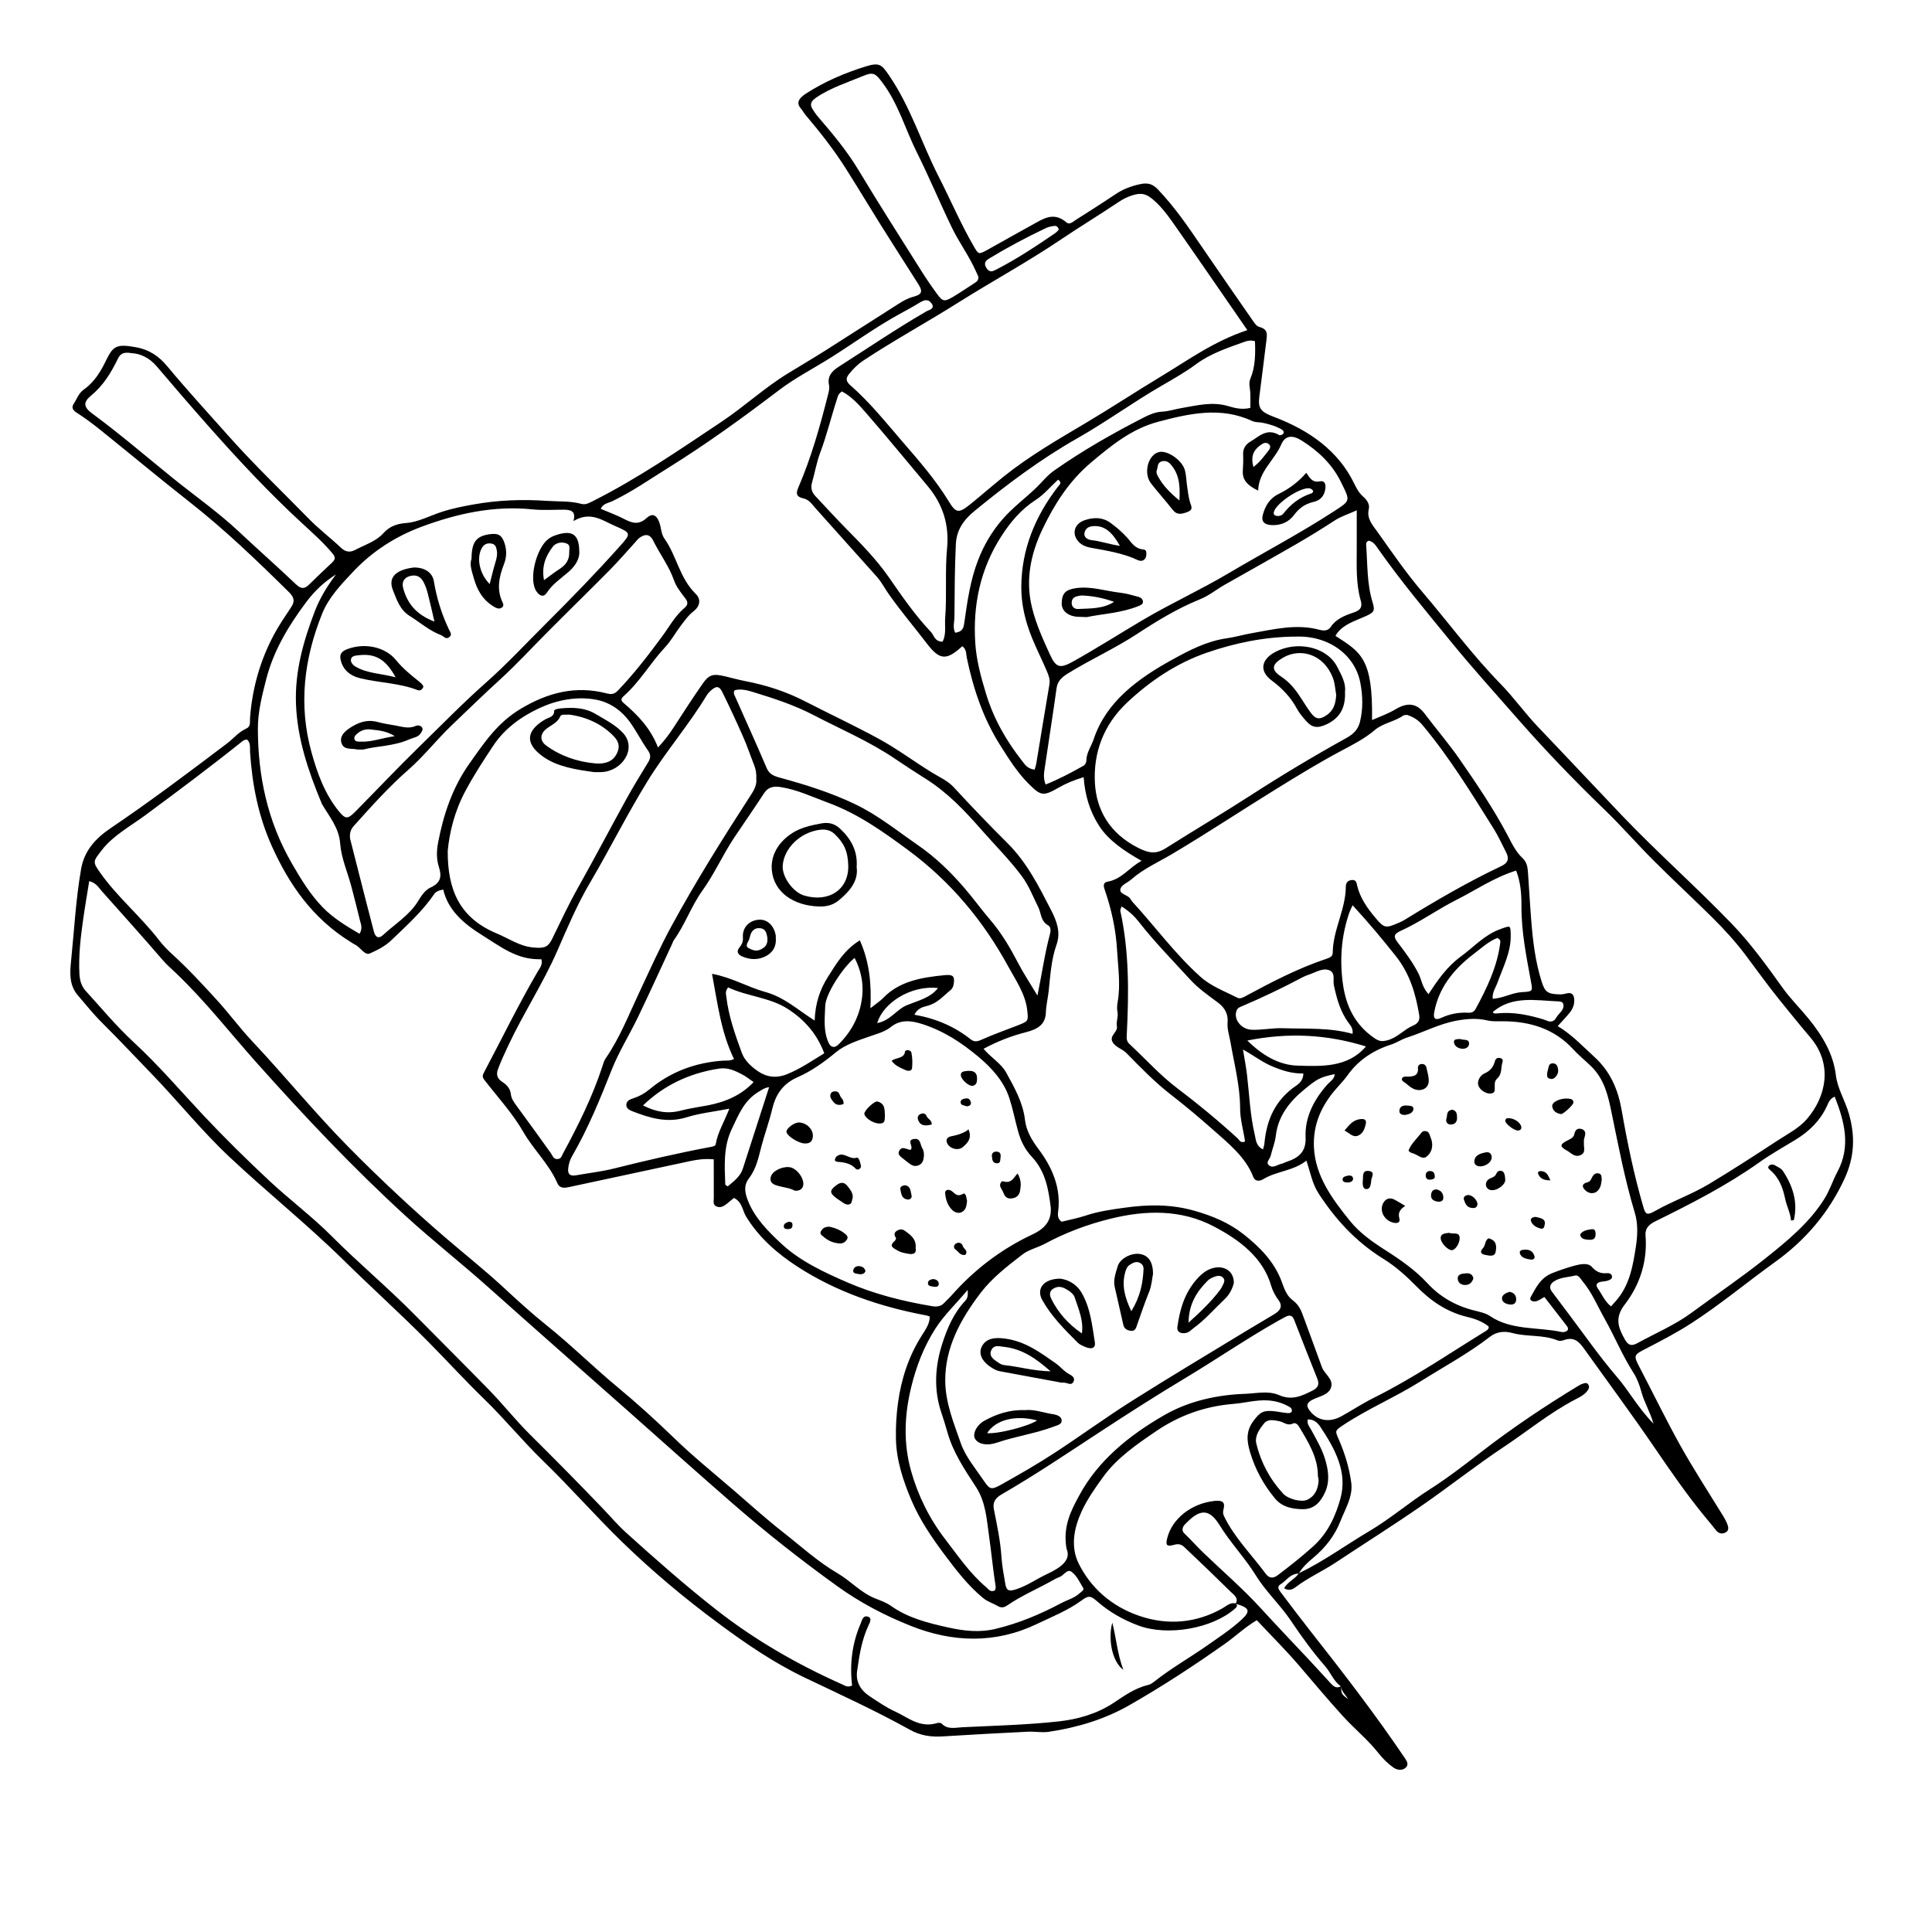 <?xml version="1.0" encoding="UTF-8"?>
<!-- Uploaded to: SVG Repo, www.svgrepo.com, Generator: SVG Repo Mixer Tools -->
<svg fill="#000000" width="800px" height="800px" version="1.1" viewBox="144 144 512 512" xmlns="http://www.w3.org/2000/svg">
 <g>
  <path d="m488.13 561.02c-2.301 0.047-3.188 1.883-4.777 2.836-1.062 0.637-0.422 1.473 0.059 2.117 2.516 3.344 5.043 6.691 7.637 9.992 8.828 11.219 17.543 22.496 25.438 34.23 0.504 0.75 0.777 1.562 0.074 2.223-0.988 0.938-2.387 0.629-3.25 0.023-1.547-1.078-2.848-2.379-4.004-3.848-2.777-3.531-6.41-6.481-9.473-9.848-3.984-4.383-7.75-8.887-11.578-13.359-3.5-4.086-7.371-7.941-11.195-12.016-3.094 1.828-5.559 4.203-8.379 6.203-8.195 5.793-16.617 11.316-25.453 16.355-6.488 3.699-13.703 5.894-21.332 7.023-1.789 0.262-3.688-0.121-5.527-0.031-7.535 0.371-15.07 0.777-22.598 1.246-3.129 0.195-5.898-0.238-8.645-1.762-8.961-4.992-18.395-9.301-27.727-13.754-8.375-4-15.801-9.109-23.035-14.469-9.062-6.711-17.598-13.871-25.527-21.582-7.199-7.004-13.734-14.496-20.934-21.473-5.465-5.297-10.16-11.098-15.629-16.398-5.078-4.922-9.824-10.141-14.801-15.168-7.305-7.375-15.09-14.391-22.496-21.676-9.617-9.461-20.309-18.008-30.152-27.266-7.441-6.996-13.68-14.836-20.723-22.117-4.328-4.473-8.574-9.008-13-13.41-2.348-2.332-4.375-4.863-6.488-7.336-2.289-2.676-2.106-5.914-1.797-8.922 0.84-8.184 1.258-16.391 2.676-24.547 0.832-4.785 3.758-8.062 7.75-10.762 10.637-7.199 20.816-14.852 30.973-22.547 1.688-1.281 2.957-2.941 5.012-3.879 1.309-0.598 0.953-1.793 1.027-2.781 0.57-7.723 2.606-15.141 6.363-22.168 1.328-2.484 2.961-4.852 4.535-7.234 0.969-1.465 0.906-2.519-0.52-3.934-8.445-8.344-17-16.574-26.516-24.047-7.93-6.223-15.629-12.66-23.473-18.965-2.035-1.637-4.152-3.215-6.379-4.641-1.117-0.715-1.305-1.461-0.73-2.324 0.848-1.27 1.266-2.769 2.66-3.762 2.953-2.106 4.586-4.973 6.016-7.941 1.812-3.75 2.922-4.133 7.629-3.316 3.777 0.656 6.297 2.445 8.508 5.106 5.246 6.316 10.855 12.41 16.332 18.574 6.688 7.531 14.066 14.535 21.129 21.781 2.637 2.707 5.75 5.062 8.516 7.68 1.203 1.137 2.352 1.367 3.824 0.594 2.578-1.355 5.465-2.223 7.461-4.434 1.41-1.562 3.215-2.481 5.992-2.68 3.133-0.227 6.176-1.863 9.254-2.887 2.871-0.957 5.777-1.531 8.777-2.062 6.422-1.137 12.836-1.371 19.34-0.922 3.023 0.207 6.09-0.016 9.039 0.785 1.133 0.309 1.977-0.156 2.938-0.641 12.184-6.117 23.137-13.695 34.242-21.098 6.09-4.066 11.32-8.973 17.598-12.82 3.344-2.051 6.734-4.047 10.047-6.141 6.398-4.047 12.734-8.16 19.133-12.207 1.254-0.797 2.5-1.559 4.106-1.98 2.324-0.605 2.484-1.445 1.27-3.367-4.379-6.914-8.836-13.789-13.094-20.758-2.031-3.32-4.07-6.637-6.156-9.93-3.125-4.926-6.75-9.547-10.586-14.066-0.469-0.551-0.785-1.199-1.258-1.742-1.25-1.438-0.598-2.543 0.75-3.559 0.203-0.152 0.402-0.297 0.613-0.434 4.82-3.102 10.152-5.422 15.781-7.164 3.629-1.125 4.219-0.551 6.191 2.332 5.773 8.438 8.605 17.938 13.148 26.816 3.152 6.16 5.84 12.508 9.344 18.547 1.25 2.156 1.266 2.18 3.688 0.848 3.906-2.156 7.758-4.383 11.68-6.516 2.883-1.566 5.719-3.703 9.176-0.695 0.812 0.707 1.703-0.18 2.418-0.637 3.512-2.242 7.047-4.469 10.488-6.785 2.004-1.352 4.125-2.195 6.644-2.731 2.293-0.488 3.481 0.145 4.746 1.477 4.309 4.519 7.75 9.531 11.18 14.555 4.574 6.691 9.191 13.367 13.82 20.027 0.473 0.68 1.055 1.602 1.793 1.785 2.414 0.598 2.066 2.133 1.895 3.582-0.59 4.992-1.266 9.98-1.883 14.973-0.387 3.133 0.5 4.004 3.859 5.273 9.531 3.602 17.086 9.09 21.234 17.562 0.625 1.281 1.285 2.59 2.379 3.531 1.164 0.996 1.832 2.156 1.547 3.356-0.609 2.555 1.008 4.231 2.394 6.176 3.809 5.352 7.508 10.762 11.828 15.82 6.918 8.098 13.168 16.617 20.691 24.324 3.594 3.684 6.473 7.793 10.031 11.508 7.406 7.738 14.699 15.559 22.098 23.312 9.352 9.805 19.633 18.887 29.039 28.637 5.176 5.359 9.445 11.32 13.699 17.246 2.039 2.84 4.57 5.316 6.769 8.027 3.699 4.555 6.551 9.297 7.234 15 0.418 3.481 2.445 6.707 3.438 10.148 1.719 5.969 1.527 11.547-1.215 17.41-4.074 8.727-10.082 15.996-18.41 21.977-7.422 5.332-14.363 11.156-22.094 16.156-3.793 2.453-7.871 4.594-11.945 6.691-3.375 1.738-3.473 1.793-1.77 5.055 3.598 6.863 6.953 13.824 10.734 20.605 3.387 6.066 7.199 11.957 10.867 17.906 0.684 1.113 1.395 2.195 1.762 3.426 0.227 0.746 0.141 1.387-0.637 1.793-0.961 0.5-1.875 0.191-2.438-0.523-0.961-1.223-1.969-2.418-2.961-3.621-4.812-5.856-9.059-12.016-13.281-18.199-6.098-8.934-12.57-17.672-18.883-26.496-1.246-1.738-2.613-3.16-5.359-2.109-0.449 0.172-1.145 0.215-1.566 0.039-3.809-1.582-8.102-0.898-12.012-1.969-2.207-0.605-4.219-0.297-5.934 1.027-5.742 4.438-12.262 7.957-18.469 11.855-6.551 4.109-13.855 7.203-20.285 11.461-2.438 1.613-2.281 1.543-1.195 4.066 1.566 3.637 2.699 7.406 3.223 11.266 0.492 3.664-1.578 6.906-2.883 10.223-1.449 3.703-3.914 6.973-7.238 9.719-1.43 1.18-2.777 2.457-3.707 4 0.043 0-0.141 0.145-0.141 0.145zm11.211 29.883c0.176 2.074 0.176 2.074 1.926 3.387-0.598-1.047-1.734-2.012-1.934-3.387-1.977-1.449-2.664-3.641-4.172-5.359-3.352-3.82-6.266-7.883-9.039-12.012-2.812-4.191-6.648-7.719-9.32-12.043-2.82-4.574-6.727-8.641-9.582-13.281-2.727-4.434-5.219-4.394-8.957-0.465-0.168 0.176-0.379 0.332-0.5 0.527-0.457 0.746-0.625 1.41 0.172 2.172 1.676 1.598 3.188 3.324 4.852 4.934 5.098 4.914 10.551 9.582 15.266 14.75 4.332 4.75 8.797 9.395 13.195 14.098 1.828 1.953 3.606 3.945 5.43 5.906 0.684 0.734 1.434 1.422 2.664 0.773zm-27.891-21.906c0.898-1.512-0.492-2.367-1.391-3.25-4.004-3.945-8.07-7.844-12.168-11.719-0.684-0.648-1.402-1.02-2.746-0.637-1.941 0.555-2.273 0.098-1.848-1.656 1.258-5.246 6.438-9.344 12.602-9.977 2.031-0.207 2.797 0.316 2.387 2.039-0.168 0.707-0.262 1.238 0.047 1.898 2.672 5.664 7.332 10.258 11.074 15.34 0.906 1.234 1.961 1.352 3.25 0.379 3.188-2.41 6.297-4.875 9.238-7.512 4.019-3.594 6.031-8.098 7.324-12.742 1.953-7.023-1.41-13.18-5.344-19.078-0.629-0.945-1.633-2-3.309-1.914-0.262 1.219 0.48 1.941 0.91 2.746 1.336 2.488 2.805 4.934 3.629 7.602 0.938 3.027 1.402 6.106-0.012 9.078-1.062 2.242-2.629 4.398-5.891 4.359-2.797-0.035-5.457-0.605-7.301-2.828-3.117-3.754-5.273-7.785-6.625-12.305-0.926-3.102-1.09-5.672 1.004-8.402 1.664-2.172 2.508-2.754 5.457-2.422 1.176 0.133 2.332 0.398 3.512 0.492 0.469 0.039 1.145-0.102 1.125-0.707-0.012-0.297-0.23-0.695-0.508-0.855-1.773-1.059-3.723-1.672-5.906-1.805-3.098-0.18-6.031 0.676-9.047 0.922-7.738 0.625-14.496 3.125-20.555 7.25-5.199 3.535-10.375 7.113-13.941 12.012-2.172 2.977-4.316 6.047-5.809 9.301-2.019 4.43-2.938 9.324-0.746 13.75 3.152 6.352 8.621 11.355 16.176 13.906 7.535 2.543 15.059 1.867 21.98-2.074 1.062-0.605 1.965-1.605 3.496-1.266 0.555 0.574 0.246 0.969-0.289 1.43-5.965 5.211-17.699 7.324-25.52 4.438-4.047-1.496-7.699-3.598-10.82-6.309-1.82-1.578-2.328-1.77-4.223-0.371-3.582 2.637-7.793 4.309-11.84 6.246-11.059 5.297-22.34 4.949-33.477 0.508-6.953-2.769-13.461-6.195-19.453-10.508-9.637-6.938-18.871-14.211-27.699-21.891-9.32-8.105-18.496-16.332-27.73-24.512-12.363-10.941-24.766-21.855-37.082-32.844-7.168-6.398-14.793-12.383-21.879-18.863-14.027-12.828-26.875-26.484-39.328-40.422-7.113-7.961-13.594-16.34-21.422-23.832-1.223-1.176-2.535-2.289-3.648-3.582-5.289-6.144-10.73-12.195-16.141-18.262-0.836-0.938-1.43-2.144-3.32-2.648-0.57 3.57-1.152 6.906-1.621 10.258-0.672 4.769-1.234 9.551-0.973 14.379 0.09 1.656 0.516 3.199 1.688 4.488 4.176 4.57 8.105 9.34 12.695 13.578 6.621 6.106 12.332 12.828 18.402 19.297 5.594 5.953 11.426 11.703 17.434 17.324 5.375 5.031 11.43 9.543 16.586 14.727 7.074 7.109 14.883 13.621 21.922 20.758 6.594 6.68 13.266 13.305 19.816 20.02 3.738 3.836 6.984 7.981 10.785 11.754 6.59 6.531 13.094 13.121 19.488 19.801 2.016 2.106 3.898 4.332 6.082 6.301 7.754 7.004 15.582 13.922 23.914 20.445 10.09 7.906 21.219 14.348 33.262 19.719 0.777 0.348 1.543 0.953 2.691 0.312-0.672-5.578-0.02-11.105 2.281-16.445 0.352-0.816 0.578-2.172 1.867-1.797 1.219 0.352 0.574 1.527 0.191 2.352-1.809 3.859-2.418 7.934-3.004 12.027-0.418 2.902 0.863 5.148 3.492 6.848 2.121 1.371 4.203 2.848 6.523 3.898 3.5 1.594 6.606 4.516 11.262 3.066 0.324-0.102 0.941-0.039 1.125 0.152 1.535 1.676 3.652 1.062 5.527 0.973 8.465-0.406 16.969-0.621 25.367-1.531 5.195-0.562 10.258-2.023 14.652-4.914 2.801-1.844 5.57-3.891 9.125-4.746 0.609-0.145 1.195-0.52 1.672-0.902 4.394-3.496 9.391-6.328 14.016-9.566 3.09-2.168 6.266-4.246 9.012-6.75 2.606-2.375 2.269-3.238-1.477-4.328zm-261.92-228.96c-0.629-0.098-1.012 0.172-1.414 0.492-8.352 6.695-16.969 13.125-25.629 19.527-3.984 2.941-8.559 5.387-11.566 9.305-2.281 2.973-2.449 3.004-0.262 6.074 4.508 6.344 10.758 11.551 15.508 17.746 1.02 1.324 2.227 2.562 3.496 3.719 4.188 3.805 7.957 7.91 11.715 12.012 3.281 3.578 6.109 7.461 9.438 11.004 8.742 9.301 16.707 19.129 25.719 28.242 8.34 8.434 17.035 16.574 26.152 24.379 4.961 4.246 10.113 8.344 14.863 12.758 3.672 3.41 7.375 6.785 11.32 9.945 6.5 5.199 12.297 10.984 18.688 16.281 5.199 4.316 10.23 8.867 15.059 13.551 4.984 4.84 10.488 9.281 15.801 13.859 4.297 3.703 8.504 7.523 12.984 11.027 4.781 3.742 9.234 7.863 14.621 11.012 3.492 2.039 6.047 5.113 9.984 6.656 1.438 0.562 2.953 1.117 4.152 1.977 4.434 3.164 9.777 4.519 15.145 5.699 4.074 0.898 8.184 1.41 12.535 0.367 6.219-1.496 11.863-3.883 17.289-6.769 1.684-0.898 3.648-1.402 5.039-2.715 0.441-0.418 1.234-0.777 0.875-1.367-0.906-1.5-1.668-3.25-3.09-4.289-1.148-0.84-2.062 1.027-3.238 1.43-0.488 0.168-0.953 0.406-1.391 0.66-4.07 2.312-8.488 4.156-12.324 6.785-0.84 0.574-1.594 0.781-2.5 0.25-1.289-0.754-2.75-1.16-3.969-2.16-4.066-3.359-7.082-7.34-10.121-11.375-3.477-4.621-6.688-9.391-8.863-14.516-2.215-5.219-4-10.617-4.117-16.332-0.066-3.219 0.125-6.422 0.559-9.562 0.863-6.238 2.785-12.277 6.344-17.859 0.984-1.547 2.09-3.113 2.066-4.961-0.438-0.141-0.68-0.242-0.934-0.293-12.289-2.289-23.734-6.246-33.875-12.762-5.688-3.652-10.504-7.934-13.871-13.441-0.977-1.602-0.973-3.809-3.211-4.934-0.691 0.57-1.254 1.047-1.832 1.512-0.801 0.641-1.703 1.234-2.816 0.742-1.012-0.449-0.684-1.402-0.695-2.172-0.023-3.406-0.012-6.805-0.012-10.309-2.387-0.215-4.324 0.055-6.254 0.469-10.395 2.231-20.789 4.457-31.188 6.691-0.516 0.109-1.027 0.23-1.547 0.312-1.188 0.188-2.012-0.117-2.469-1.188-2.125-4.949-6.324-8.863-9.027-13.574-2.797-4.867-6.797-9.227-10.324-13.773-0.52-0.672-0.508-1.145-0.133-1.855 4.731-8.934 9.133-17.996 14.258-26.777 0.574-0.984 1.438-1.93 1.004-3.332-6.457 0.227-10.793-3.336-15.629-6.328-5.098-3.16-9.133-6.75-10.379-12.137-1.289 0.227-1.988 0.613-2.394 1.203-3.109 4.574-7.332 8.363-11.406 12.273-1.617 1.551-3.688 2.59-5.648 3.457-1.387 0.609-2.492-1.688-3.988-2.371-0.348-0.16-0.656-0.395-0.977-0.59-10.348-6.363-16.453-15.438-20.938-25.32-3.633-8.004-5.297-16.488-5.844-25.105-0.059-1.109 0.215-2.312-0.738-3.25zm189.48-24.781c-4.191 3.848-5.996 3.707-9.352-0.68-3.352-4.383-6.949-8.621-10.117-13.113-1.098-1.559-1.93-3.25-3.246-4.707-5.445-6.039-10.82-12.125-16.262-18.168-0.875-0.973-1.578-2.172-3.148-2.516-2-0.434-1.934-1.445-1.32-2.875 3.422-7.934 5.727-16.141 7.82-24.398 0.223-0.887 0.504-1.848 0.324-2.707-0.469-2.215 0.52-3.602 2.574-4.914 7.664-4.891 15.156-9.984 23.074-14.582 0.875-0.508 2.574-0.777 1.492-2.223-1.031-1.379-2.176-0.754-3.359-0.031-1.617 0.988-3.301 1.898-4.977 2.812-6.398 3.488-12.16 7.719-18.254 11.559-4.602 2.902-9.559 5.445-13.809 8.68-9.441 7.18-19.039 14.16-29.25 20.512-4.941 3.074-9.672 6.402-15.027 8.961-0.984 0.469-2.336 0.555-2.973 1.977 2.07 0.887 4.231 1.668 6.219 2.699 2.125 1.109 3.828 1.652 5.93-0.25 1.43-1.305 2.516-0.918 3.254 0.828 0.637 1.492 0.543 3.301 1.465 4.602 3.32 4.66 3.969 10.414 8.309 14.664 1.473 1.445 1.129 3.281-0.559 4.594-1.422 1.102-2.348 2.469-3.367 3.793-1.457 1.906-2.578 4.027-4.227 5.785-3.914 4.191-6.637 9.125-11.027 13.004-0.684 0.605-0.656 1.137 0.066 1.742 3.879 3.269 7.231 6.867 9.113 11.793 1.77-1.883 3.031-3.586 4.188-5.379 2.508-3.891 5.027-7.773 7.688-11.586 1.676-2.402 2.769-2.644 5.945-1.891 1.785 0.43 3.547 0.922 5.352 1.27 5.594 1.074 10.863 2.805 15.793 5.344 6.457 3.324 13.062 6.41 19.441 9.879 5.074 2.762 9.531 6.144 14.383 9.109 1.867 1.137 4.016 2.09 5.559 3.758 4.609 4.988 9.316 9.914 14.16 14.727 5.309 5.269 8.395 11.531 11.637 17.801 1.598 3.09 2.609 6 1.473 9.215-1.41 3.988-1.633 8.102-2.074 12.203-0.211 1.934-0.684 3.859-0.754 5.801-0.105 3.039-2.035 4.375-5.215 5.18-3.894 0.988-7.613 2.434-11.297 4.414 1.977 2.359 4.648 3.871 5.961 6.242 2.223 4.016 4.492 8.051 5.012 12.566 0.336 2.953 1.824 5.414 3.656 7.863 3.668 4.902 5.844 10.207 5.168 16.188-0.109 0.957-0.344 2.062 0.891 2.969 2.086-0.52 4.297-0.934 6.379-1.629 3.379-1.129 6.883-1.613 10.434-2.102 6.191-0.852 12.113-0.941 18.312 0.805 4.941 1.395 9.262 3.25 13.02 6.191 4.535 3.547 8.348 7.547 10.219 12.727 0.625 1.738 1.273 3.641 2.875 4.82 1.664 1.219 2.254 2.715 2.836 4.348 1.605 4.453 3.305 8.887 4.891 13.348 0.648 1.832 3.039 3.125 2.481 5.254-0.578 2.215-3.293 2.492-5.129 3.492-1.672 0.91-1.32 1.84-0.551 2.848 2.066 2.684 5.231 3.219 8.473 1.402 2.871-1.605 5.578-3.391 8.574-4.883 10.445-5.203 19.891-11.695 29.699-17.719 0.469-0.289 0.742-0.625 0.648-1.145-1.586-1.273-3.527-2.019-5.578-2.504-5.606-1.324-9.863-4.379-13.496-8.066-2.68-2.727-5.496-5.301-8.844-7.367-7.371-4.559-12.734-10.543-17.129-17.277-1.703-2.606-2.168-5.559-3.25-8.727-3.391 2.719-7.957 2.777-11.43 4.906-0.984 0.605-2.18 0.609-2.621-0.535-1.977-5.188-6.418-8.801-10.652-12.531-3.598-3.176-7.269-6.277-11.113-9.254-4.316-3.34-8.09-7.234-11.844-11.074-1.133-1.16-2.957-1.543-3.727-2.988-0.898-1.676 1.477-2.59 1.168-4.168-0.242-1.223 0.418-2.457 0.156-3.742-0.18-0.883-0.098-1.832 0.059-2.731 0.797-4.566 0.09-9.117-0.168-13.664-0.309-5.379-1.445-10.672-3.219-15.852-0.293-0.855-0.707-2.039 0.699-2.293 3.828-0.691 5.566-3.648 9.008-5.527-4.648-2.644-8.742-5.402-11.254-9.289-2.504-3.875-3.758-8.203-4.09-12.891-2.742 0.84-4.848 1.742-6.828 2.891-3.934 2.273-4.637 1.984-7.766-1.152-3.055-3.062-5.199-6.535-7.426-10.035-4.648-7.309-7.227-15.168-8.938-23.293-0.227-1.102-0.039-2.289-1.211-3.106zm157.8 100.67c3.809 2.293 6.606 5.336 9.688 8.141 4.402 4 6.352 8.922 7.269 14.199 1.492 8.578 3.266 17.109 5.715 25.523 0.613 2.109 0.969 2.352 3.234 1.074 4.551-2.57 9.621-4.359 14.078-7.023 6.176-3.699 12.195-7.602 18.188-11.527 2.731-1.789 5.742-3.301 7.856-5.742 5.012-5.793 7.047-14.426 0.918-21.652-2.887-3.402-5.703-6.867-8.473-10.316-2.992-3.723-5.773-7.629-8.652-11.453-2.664-3.547-5.68-6.856-8.887-10.031-5.133-5.078-10.465-10.012-15.566-15.113-4.41-4.41-8.457-9.094-12.957-13.43-8.035-7.75-15.715-15.738-22.98-24.027-5.914-6.746-11.945-13.422-17.594-20.332-6.699-8.195-13.523-16.34-19.547-24.938-0.574-0.82-1.176-1.762-2.387-1.988-0.715 0.293-0.695 0.797-0.664 1.219 0.383 5.008 0.168 10.062 1.668 14.992 0.762 2.5 0.449 2.816-2.246 3.988-0.945 0.414-1.914 0.785-2.852 1.215-1.977 0.902-3.738 2-4.707 3.809 6.688 4.332 9.969 5.926 9.691 22.309 2.215-0.941 4.352-1.738 6.309-2.902 3.152-1.875 5.582-1.523 7.598 1.16 3.019 4.019 6.34 7.859 9.199 11.98 4.566 6.574 9.035 13.18 12.742 20.152 1.152 2.172 2.152 4.434 4.09 6.246 1.031 0.969 1.281 2.262 1.371 3.523 0.312 4.223 0.527 8.453 0.863 12.676 0.438 5.594 1.074 11.168 2.816 16.594 0.891 2.766 1.676 3.223 4.961 3.269 0.516 0.004 1.043-0.117 1.543-0.242 1.449-0.371 1.961 0.316 2.074 1.375 0.145 1.301-0.258 2.527-1.082 3.594-0.945 1.195-2.047 2.309-3.277 3.68zm14.121 74.281c0.715-0.816 1.387-1.496 1.953-2.238 3.113-4.031 3.871-8.711 4.602-13.332 0.484-3.047 0.664-6.238-0.242-9.23-2.641-8.75-4.324-17.652-6.156-26.535-0.898-4.359-1.844-8.828-5.465-12.34-1.582-1.531-3.332-2.949-4.801-4.551-4.805-5.219-11.176-7.356-18.715-7.336-1.32 0.004-2.637 0.09-3.953-0.223-2.609-0.621-5.238-0.449-7.871 0.012-4.781 0.832-8.914 3.09-13.41 4.535-1.477 0.473-2.715 1.367-4.231 1.855-4.84 1.566-8.723 4.207-11.461 8.055-0.898 1.258-2 2.418-3.043 3.602-4.051 4.609-6.211 9.668-5.93 15.582 0.363 7.609 4.82 13.645 9.586 19.543 2.484 3.074 5.859 5.477 9.395 7.734 4 2.551 7.91 5.281 11.039 8.672 3.231 3.508 7.238 5.926 12.207 7.215 1.516 0.395 3.215 0.711 4.41 1.523 5.644 3.856 12.664 2.883 19.004 4.246 0.438 0.098 1.148-0.059 1.445-0.332 0.535-0.488 0.117-1.039-0.266-1.527-1.906-2.445-3.793-4.898-5.75-7.426-0.777 0.414-1.48 0.992-2.301 1.164-0.777 0.16-1.82-0.273-1.324-1.148 1.375-2.449 2.578-5.094 5.715-6.34 1.914-0.762 3.898-1.43 5.906-1.98 1.523-0.418 3.559-0.805 4.523 0.277 1.184 1.32 2.293 1.883 4.117 1.715 0.48-0.047 1.074 0.117 1.246 0.672 0.223 0.727-0.371 1.047-0.973 1.27-0.473 0.176-1.027 0.215-1.551 0.281-1.375 0.168-1.953 0.75-1.176 1.855 1.086 1.523 1.738 3.32 3.469 4.731zm-96.371-258.72c-6.531-9.445-12.715-18.48-19.008-27.461-1.777-2.535-3.559-5.098-6.055-7.203-1.867-1.57-3.184-1.805-5.629-0.992-1.258 0.418-2.379 1.004-3.43 1.707-5.125 3.438-10.438 6.664-15.547 10.105-8.664 5.836-17.949 10.883-26.812 16.465-8.324 5.246-17.059 10.016-25.262 15.426-1.484 0.984-2.613 2.133-3.703 3.445-1.117 1.359-0.906 2.117 0.324 3.195 5.211 4.578 9.402 9.875 13.828 14.988 4.359 5.031 8.73 10.07 12.133 15.652 1.918 3.148 2.625 3.336 5.719 0.836 2.992-2.418 5.871-4.949 8.867-7.356 6.715-5.394 14.344-9.801 21.852-14.258 6.758-4.016 13.262-8.312 19.977-12.359 7.156-4.305 13.844-9.227 22.746-12.191zm-88.234 181.42c5.848 1.039 10.715 3.195 14.883 6.5 0.852 0.676 1.613 0.711 2.801 0.172 3.148-1.43 6.469-2.57 9.707-3.844 2.883-1.133 2.801-1.188 2.527-3.875-0.441-4.359-3.008-7.996-5.09-11.805-6.457-11.812-15.039-22.32-26.566-30.824-6.516-4.801-13.176-9.582-21.191-12.523-4.121-1.512-8.062-3.441-12.57-4.133-1.984-0.301-3.356 0.109-4.328 1.613-2.574 3.984-5.332 7.883-7.961 11.84-3.031 4.566-5.176 9.5-8.387 13.98-2.996 4.176-4.574 8.977-7.586 13.16-0.207 0.289-0.289 0.637-0.438 0.957-2.996 6.453-5.934 12.93-9.023 19.352-2.273 4.731-5.125 9.273-7.031 14.105-3.078 7.785-6.242 15.516-10.504 22.883-0.598 1.039-0.891 2.156-0.996 3.305-0.117 1.27 0.402 1.996 2.07 1.699 3.359-0.598 6.793-0.984 10.078-1.805 8.395-2.102 16.828-4.055 25.363-5.668 0.68-0.125 1.496-0.207 1.594-0.789 0.508-3.129 2.266-5.926 3.598-9.391-4.144 0.805-7.848 1.195-11.266 2.262-5.289 1.656-9.875 0.172-14.508-1.617-0.852-0.328-1.629-0.855-1.512-1.824 0.117-0.945 0.961-1.293 1.855-1.586 1.617-0.523 2.984-1.285 4.277-2.363 5.394-4.5 11.887-7.07 19.402-7.602 0.91-0.066 1.863 0.133 2.996-0.441-3.441-7.031-4.332-14.605-5.828-22.574 5.297 0.973 9.453 3.527 14.125 4.812 4.988 1.371 8.469 4.641 13.074 7.578 0.156-4.516 1.375-8.23 3.566-11.648 2.211-3.445 4.238-7.062 8.41-9.613 2.606 5.859 3.102 11.656 2.797 17.992 1.508-1.195 2.578-1.875 3.406-2.734 4.258-4.434 10.191-5.457 16.332-6.035 2.156-0.203 2.594 0.289 2.379 2.117-0.086 0.715-0.316 1.395-0.898 1.863-1.91 1.535-3.43 3.473-6.168 4.16-1.234 0.305-2.57 0.695-3.391 2.344zm130.5-79.465c-0.453 0.086-0.781 0.059-0.957 0.188-2.266 1.617-5.394 2.012-7.492 3.805-2.644 2.258-5.754 3.856-8.898 5.523-5.856 3.109-11.473 6.559-17.074 10.012-9.266 5.715-18.293 11.707-27.68 17.289-3.68 2.188-7.734 3.981-10.906 6.785-0.922 0.816-2.438 1.387-2.828 2.332-0.637 1.559 1.754 1.691 2.473 2.699 0.207 0.293 0.367 0.613 0.613 0.883 6.055 6.59 11.23 13.758 18.035 19.875 2.867 2.574 6.449 3.859 9.82 5.578 0.75 0.383 1.512-0.086 2.203-0.457 6.852-3.688 13.75-7.305 21.312-9.84 0.91-0.309 1.738-0.621 1.742-1.613 0.031-6.004 3.445-11.512 3.465-17.516 0.004-0.938 0.449-1.621 1.48-1.762 1.328-0.188 1.371 0.816 1.551 1.57 0.777 3.211 2.695 5.934 4.891 8.531 2.273 2.684 2.672 2.731 6.184 1.18 0.473-0.207 0.953-0.414 1.379-0.68 8.312-5.117 16.762-10.051 25.719-14.297 2.023-0.961 2.039-2.18 1.25-3.707-1.078-2.09-2.035-4.238-3.289-6.242-5.856-9.336-11.594-18.73-18.797-27.379-1.125-1.375-2.551-2.266-4.195-2.758zm-94.367 130.53c-0.605-4.766-1.34-9.5-5.039-13.438-1.875-1.988-2.957-4.328-3.637-6.801-0.789-2.887-1.359-5.82-2.281-8.672-1.426-4.402-4.504-7.91-8.281-11.062-4.328-3.613-9.008-6.727-14.68-8.57-2.938-0.953-5.82-1.391-8.52 0.781-1.547 1.238-3.652 1.785-5.629 2.473-3.152 1.102-6.438 2.16-8.934 4.231-3.078 2.559-6.387 4.938-10.117 6.57-4.227 1.855-5.894 5.039-6.695 8.414-0.797 3.352-1.996 6.602-2.871 9.922-0.75 2.852-1.324 5.871-3.269 8.41-1.477 1.926-1.125 3.789-0.332 5.856 1.762 4.594 5.316 8.188 8.973 11.582 4.902 4.551 11.309 7.551 17.648 10.281 6.969 3.008 14.52 4.914 22.223 6.203 1.293 0.215 2.348 0.059 3.195-0.855 0.656-0.711 1.395-1.359 2.031-2.082 5.859-6.621 12.914-12.113 21.383-16.086 3.504-1.656 5.059-3.816 4.832-7.156zm-27.961 45.914c0.02 5.793 2.254 11.234 4.152 16.656 1.238 3.531 3.926 6.699 6.125 9.949 1.551 2.293 1.969 2.394 4.699 0.863 4.656-2.613 9.297-5.269 13.73-8.152 6.973-4.535 13.637-9.43 20.676-13.887 10.227-6.469 20.668-12.68 31.023-18.992 2.266-1.379 4.594-2.695 6.852-4.09 1.551-0.961 2.273-2.07 1.031-3.738-0.848-1.137-1.535-2.438-1.914-3.754-2.152-7.43-8.289-12.133-15.355-15.805-8.551-4.445-17.898-4.277-27.293-1.949-6.137 1.523-11.922 3.707-17.34 6.629-1.898 1.023-4.258 1.543-5.879 2.797-4.027 3.113-8.082 6.227-11.109 10.191-5.41 7.086-9.438 14.562-9.398 23.281zm-98.516-227.8c0.629-2.379-0.348-3.008-2.539-3.012-2.766-0.004-5.598 0.191-8.281-0.082-10.367-1.062-20.051 1.129-29.336 4.559-7.074 2.613-13.23 6.644-18.148 11.859-3.25 3.445-6.551 6.871-8.289 11.184-4.852 12.047-6.316 24.285-2.836 36.781 1.516 5.438 3.387 10.793 7.133 15.477 1.805 2.254 2.418 2.316 4.402 0.316 5.684-5.738 11.191-11.602 16.988-17.25 5.879-5.727 11.586-11.594 17.785-17.086 5.535-4.906 10.508-10.277 15.707-15.457 6.758-6.734 13.387-13.543 19.68-20.602 3.074-3.445 3.074-3.5-1.309-5.414-3.312-1.445-6.477-3.973-10.957-1.273zm48.441 68.43c0.074-1.496-0.109-2.609-0.551-3.715-0.984-2.469-1.809-4.992-2.883-7.43-1.785-4.047-3.641-8.07-5.617-12.051-0.766-1.551-1.57-1.578-2.949-0.352-0.453 0.402-0.871 0.871-1.176 1.371-4.711 7.785-10.816 14.844-15.602 22.605-5.473 8.867-10.047 18.102-15.32 27.051-3.406 5.773-5.984 11.926-8.641 18-3.742 8.559-8.969 16.539-12.953 25.008-0.992 2.117-1.977 4.211-2.777 6.383-0.504 1.375-0.188 2.465 1.145 3.316 1.316 0.848 2.144 1.848 2.301 3.359 0.117 1.117 0.855 2.133 1.582 3.113 3.043 4.133 6.035 8.281 9.02 12.449 0.473 0.66 0.621 1.648 1.824 1.535 0.918-0.086 1.055-0.891 1.387-1.5 4.039-7.445 7.773-14.992 10.379-22.922 0.25-0.766 0.449-1.582 0.91-2.254 3.742-5.426 6.055-11.406 8.785-17.207 2.836-6.031 5.531-12.113 8.742-18 6.473-11.879 13.723-23.426 21.141-34.883 0.883-1.355 1.398-2.691 1.254-3.879zm133.01-76.504c-2.957-1.391-4.223-2.918-4.07-5.25 0.102-1.484 0.137-2.977 0.082-4.465-0.051-1.41 0.691-2.559 1.891-3.246 2.277-1.293 4.324-3.75 7.68-1.742 0.188 0.109 0.867-0.102 1.031-0.324 0.312-0.418 0.086-0.898-0.387-1.176-1.559-0.906-3.316-1.426-5.125-1.785-0.887-0.176-1.824-0.047-2.695-0.453-8.332-3.91-16.852-1.934-24.938 0.207-6.996 1.848-12.469 6.34-17.707 10.746-5.914 4.973-9.77 11.148-12.867 17.594-3.184 6.621-4.613 13.586-2.856 20.809 1.062 4.379 2.926 8.523 4.836 12.656 1.57 3.402 2.625 3.652 6.168 1.672 6.223-3.481 12.188-7.285 18.293-10.902 7.402-4.379 15.359-8.016 22.781-12.414 9.281-5.496 18.914-10.555 27.922-16.41 4.316-2.805 4.402-2.711 2.211-7.144-0.156-0.316-0.316-0.629-0.473-0.945-2.223-4.43-5.809-7.906-10.281-10.707-2.465-1.543-4.383-1.328-5.402 1.09-1.727 4.078-5.988 7.094-6.094 12.191zm9.953 38.695c-8.195 0.035-16.141 1.691-23.582 4.266-8.137 2.816-15.07 7.551-21.074 13.184-6.438 6.039-8.977 13.508-8.57 21.27 0.367 7.062 3.758 13.41 11.602 17.332 2.715 1.355 4.637 1.637 7.164 0.035 7.473-4.731 15.125-9.246 22.539-14.035 8.277-5.352 16.766-10.43 25.457-15.246 1.969-1.094 3.059-2.402 3.508-4.293 0.812-3.394 0.727-6.742 0.09-10.191-1.367-7.445-8.375-12.652-17.133-12.32zm-250.62 53.496c-0.031-0.109 0.109 0.438 0.25 0.988 0.68 2.676 1.355 5.344 2.039 8.02 1.34 5.238 2.664 10.484 4.047 15.715 0.402 1.531 1.293 1.891 2.394 0.875 3.152-2.898 6.988-5.269 9.23-8.879 0.883-1.422 1.844-3.027 3.406-3.734 2.969-1.336 2.848-3.305 2.168-5.465-0.68-2.172-0.594-4.367-0.191-6.473 1.422-7.356 3.738-14.473 8.312-20.922 3.797-5.356 7.352-10.785 13.617-14.516 7.019-4.176 14.359-6.231 22.762-4.055 1.422 0.367 2.144 0.098 3.023-0.82 4.293-4.508 8.031-9.367 11.648-14.273 1.91-2.594 3.379-5.422 5.981-7.613 0.867-0.73 0.918-1.477 0.203-2.43-1.148-1.527-2.43-3.082-3.019-4.793-1.301-3.758-3.785-7.012-5.535-10.57-0.812-1.648-2.023-1.883-3.582-0.77-0.5 0.359-0.855 0.867-1.266 1.316-2.215 2.418-4.344 4.906-6.66 7.254-5.406 5.473-10.938 10.852-16.359 16.309-4.219 4.246-8.254 8.629-12.711 12.707-4.363 3.981-8.578 8.082-12.832 12.148-4 3.824-7.324 8.141-11.492 11.793-5.231 4.586-9.738 9.637-14.281 14.691-0.766 0.836-1.324 1.719-1.152 3.496zm25.883 3.32c-0.023 10.121 2.996 17.695 13.02 21.859 3.18 1.32 5.984 3.387 9.703 3.715 2.906 0.258 3.879-0.074 4.969-2.309 2.246-4.625 4.422-9.273 6.973-13.793 4.336-7.703 8.418-15.512 12.688-23.246 1.82-3.293 3.793-6.531 5.773-9.754 0.684-1.117 0.746-1.984-0.074-3.144-1.719-2.434-3.031-5.078-4.766-7.5-2.066-2.891-5.141-5.18-8.855-5.906-5.148-1.008-10.535 0.09-14.992 2.144-4.926 2.273-9.352 5.492-12.297 9.922-2.637 3.953-5.203 7.894-7.43 12.062-2.961 5.504-4.266 11.191-4.711 15.949zm76.035-42.609c-0.414 0.691-0.082 1.211 0.152 1.727 2.785 6.289 5.644 12.555 8.332 18.879 0.637 1.492 1.672 2.07 3.336 2.523 6.938 1.879 13.773 4.031 20.152 7.094 6.055 2.906 11.07 7.019 16.445 10.715 4.805 3.305 8.777 7.188 12.43 11.418 2.379 2.75 4.457 5.668 6.82 8.418 3.102 3.602 5.402 7.57 7.527 11.648 1.391 2.66 3.078 5.203 5.055 8.496 1.234-5.984 1.941-11.199 3.324-16.305 0.211-0.77 0.277-1.863-0.457-2.277-2.07-1.18-1.824-3.176-2.625-4.785-1.402-2.816-2.473-5.715-4.445-8.359-3.246-4.344-7.148-8.227-10.742-12.324-4.309-4.914-8.816-9.707-14.664-13.391-2.777-1.75-5.516-3.535-8.223-5.367-6.695-4.539-14.316-7.785-21.562-11.551-4.891-2.543-10.191-4.316-15.547-5.949-1.691-0.527-3.492-1.074-5.309-0.609zm164.87-47.68c-2.125 0.996-4.07 1.547-5.789 2.664-3.273 2.133-6.613 4.195-10.02 6.168-6.363 3.684-12.793 7.281-19.199 10.906-2.203 1.246-4.086 2.852-6.531 3.84-6.027 2.445-11.461 5.773-16.715 9.215-5.828 3.82-12.297 6.742-18.227 10.402-1.805 1.113-2.82 2.121-3.078 4-0.953 6.922-2.074 13.828-3.074 20.746-0.207 1.445-0.551 2.926 0.188 4.731 3.57-1.445 6.805-3.148 9.98-4.953 0.578-0.328 0.812-0.926 0.82-1.508 0.031-2.019 1.32-3.703 1.934-5.562 3.238-9.777 11.508-15.961 20.895-21.109 4.402-2.414 8.984-4.856 14.367-5.621 2.211-0.312 4.363-0.957 6.566-1.344 5.934-1.043 11.863-2.551 17.965-0.918 1.352 0.363 2.363 0.246 3.066-0.801 1.355-2.031 3.664-2.992 5.996-3.754 1.941-0.629 2.379-1.559 1.918-3.148-1.328-4.609-1.059-9.316-1.066-14 0-3.16 0.004-6.328 0.004-9.953zm126.66 155.38c-1.359 0.598-1.652 1.629-2.09 2.57-1.727 3.699-4.516 6.57-8.34 8.887-3.231 1.953-6.559 3.844-9.582 5.992-8.535 6.055-17.949 10.887-27.488 15.586-1.773 0.875-2.781 1.879-2.629 3.789 0.52 6.602-1.367 12.891-5.5 18.258-2.742 3.559-1.742 6.125 0.02 9.27 0.855 1.527 1.723 1.859 3.305 0.988 4.793-2.629 9.996-4.84 14.273-7.992 6.438-4.742 13.098-9.266 19.332-14.211 6.031-4.785 11.934-9.629 15.93-15.984 1.477-2.344 2.223-4.863 3.492-7.234 3.598-6.703 1.891-13.293-0.723-19.918zm-203.57 119.82c-1.043-5.93 1.203-10.148 3.438-14.254 4.914-9.055 13.039-15.742 22.504-21.18 6.375-3.656 13.754-5.352 21.352-5.621 2.957-0.105 6.195-0.902 9.039 0.344 3.438 1.5 6.062 0.195 8.871-1.215 1.613-0.812 1.785-1.805 1.246-3.152-2.055-5.168-4.109-10.332-6.106-15.523-0.441-1.16-1.098-1.492-2.316-0.863-0.68 0.348-1.352 0.719-2.012 1.098-8.422 4.766-16.309 10.188-24.57 15.145-7.707 4.625-15.242 9.457-22.715 14.344-8.539 5.582-16.969 11.289-25.875 16.43-1.785 1.027-2.473 2.168-2.109 4.004 0.82 4.156 1.719 8.297 1.996 12.531 0.156 2.383 0.609 4.758 1.012 7.129 0.316 1.879 0.891 2.168 2.887 1.527 3.004-0.969 5.453-2.777 8.242-4.062 3.684-1.719 6.391-3.742 5.117-6.68zm-247.81-316.85c-2.332-0.43-3.055 0.367-3.633 1.559-1.75 3.594-3.785 6.996-7.152 9.77-2.039 1.676-1.875 2.996 0.316 4.613 7.356 5.422 14.207 11.309 21.25 17.02 5.875 4.762 12.152 9.145 17.625 14.277 5.012 4.707 10.203 9.273 15.184 14.012 1.352 1.285 2.254 1.293 3.496 0.074 2.012-1.977 4.055-3.926 6.121-5.856 0.855-0.801 0.891-1.395 0.098-2.359-2.398-2.898-5.273-5.438-8.066-8.012-8.953-8.246-17.125-17.043-25.059-26.012-4.57-5.164-9.062-10.379-13.516-15.625-1.859-2.172-4.258-3.356-6.664-3.461zm214.95 76.473c1.059-2.019 0.539-4.219 0.699-6.324 0.48-6.152-0.086-12.316 0.504-18.496 0.559-5.879-0.938-11.41-5.168-16.449-5.426-6.453-10.75-12.973-16.297-19.348-1.84-2.109-3.769-4.301-6.383-5.703-1.02 0.621-1.098 1.316-1.316 1.977-1.543 4.715-2.684 9.527-4.445 14.199-0.977 2.594-1.426 5.332-2.188 7.984-0.383 1.328-0.117 2.488 0.855 3.527 2.742 2.926 5.438 5.879 8.262 8.746 4.035 4.09 8.051 8.203 11.246 12.812 3.461 4.992 6.887 9.996 11.164 14.508 0.848 0.91 0.926 2.519 3.066 2.566zm9.52-96.672c-0.176-0.395-0.469-1.02-0.75-1.652-1.762-3.949-4.422-7.535-6.301-11.426-3.203-6.625-6.019-13.391-9.305-19.98-3.074-6.16-4.848-12.801-9.16-18.52-1.699-2.246-2.312-2.828-4.918-1.738-4.262 1.789-8.77 3.184-12.57 5.789-1.445 0.992-1.777 1.859-0.902 3.16 0.398 0.594 0.766 1.211 1.238 1.754 3.934 4.566 7.777 9.152 10.836 14.238 5.414 9.008 11.098 17.891 16.711 26.809 1.324 2.106 2.742 4.172 4.231 6.191 1.414 1.914 1.906 1.988 4.117 0.68 1.965-1.164 3.82-2.457 5.738-3.68 0.555-0.344 1.031-0.703 1.035-1.625zm37.918 166.83c-0.215 0.711-0.383 0.941-0.336 1.145 2.383 10.852 2.273 21.805 1.723 32.773-0.047 0.934-0.137 1.762 0.707 2.539 4.231 3.926 8.055 8.238 12.699 11.742 5.586 4.219 10.902 8.629 15.98 13.273 0.48 0.438 0.691 1.344 1.953 0.816-0.402-2.887-1.301-5.769-1.305-8.75-0.012-5.981-1.559-11.809-2.578-17.68-0.301-1.727-0.898-3.34-0.742-5.176 0.172-1.945-0.598-3.754-2.508-5.168-2.609-1.934-5.336-3.856-7.441-6.168-4.578-5.023-9.391-9.898-13.531-15.211-1.176-1.504-2.535-2.836-4.621-4.137zm-208.18-87.98c-3.152 1.961-5.715 4.438-7.785 7.188-4.766 6.324-8.734 12.969-10.672 20.441-1.129 4.363-2.246 8.75-2.246 13.18 0.012 12.461 2.484 24.52 9.02 35.797 2.363 4.082 4.781 8.133 8.207 11.648 2.727 2.797 6.125 4.883 9.699 6.973 0.91-1.422 0.379-2.508 0.117-3.578-0.742-3.012-1.484-6.027-2.289-9.027-1.008-3.785-2.68-7.523-2.949-11.336-0.289-4.117-2.875-7.109-4.836-10.465-0.059-0.102-0.086-0.215-0.133-0.324-3.523-8.508-6.414-17.055-6.742-26.27-0.301-8.539 1.941-16.488 4.969-24.406 1.324-3.469 3.277-6.703 5.641-9.82zm185.14 51.73c0.188-0.66 0.352-1.094 0.43-1.543 1.164-7.019 2.289-14.035 3.496-21.051 0.23-1.328-0.246-2.492-0.746-3.656-1.238-2.891-2.664-5.723-3.856-8.629-1.812-4.445-2.902-9.012-2.852-13.758 0.102-9.664 3.562-18.391 9.738-26.383 0.359-0.469 1.195-1.027 0.012-1.828-1.98 1.793-3.613 3.863-5.953 5.379-3.875 2.508-6.68 5.883-9.004 9.477-5.703 8.828-7.644 18.398-6.992 28.418 0.297 4.59 1.496 9.004 2.852 13.457 1.98 6.523 5.289 12.395 9.633 17.906 0.727 0.93 1.348 1.969 3.242 2.211zm58.395-113.54c-1.152-0.324-1.93-0.141-2.664 0.121-4.523 1.617-9.133 3.141-12.906 5.941-2.82 2.09-5.883 3.844-8.969 5.621-7.688 4.43-14.742 9.609-22.488 14.012-9.824 5.582-18.711 12.262-27.25 19.254-2.953 2.418-4.805 5.043-4.992 8.855-0.309 6.402-0.328 12.797-0.371 19.195-0.012 1.395-0.508 2.863 0.195 4.262 2.133-0.297 2.258-1.516 2.438-2.816 0.785-5.559 1.57-11.117 3.641-16.465 1.512-3.906 3.598-7.496 6.504-10.844 2.656-3.055 5.969-5.496 8.887-8.297 1.586-1.527 2.891-3.266 4.766-4.578 7.5-5.269 15.543-9.859 23.855-14.105 1.492-0.762 3.047-1.406 4.805-1.496 1.742-0.086 3.356-0.656 5.039-0.938 4.106-0.684 8.141-1.805 12.445-0.52 1.637 0.488 3.516 1.012 5.84 0.473 0-1.301 0.039-2.656-0.012-4.004-0.047-1.246-0.52-2.457 0.016-3.727 1.32-3.172 1.352-6.473 1.223-9.945zm-76.145 251.42c-3.117 3.738-6.246 6.672-8.5 10.176-3.109 4.84-5.094 10.039-6.418 15.426-1.84 7.465-2.168 14.969-0.055 22.426 1.824 6.453 4.785 12.52 9.062 18.078 3.371 4.375 6.438 8.941 10.828 12.672 0.598 0.508 1.059 1.43 2.312 0.855 0.07-0.297 0.25-0.641 0.207-0.953-0.715-4.527-1.129-9.094-1.785-13.629-0.629-4.375-0.828-8.832-3.496-12.918-2.977-4.551-6.016-9.113-7.481-14.305-0.492-1.75-1.039-3.527-1.629-5.266-2.09-6.16-1.699-12.473 0.312-18.57 1.289-3.918 2.926-7.848 6.019-11.125 0.48-0.512 0.793-1.172 0.621-2.867zm122.14-78.375c2.504-3.879 4.973-7.379 8.672-10.07 3.41-2.484 6.137-5.672 10.449-7.211 2.68-0.957 2.594-1.023 2.66 1.629 0.109 4.469-2.019 8.453-3.5 12.582-0.484 1.344-1.457 2.602-1.266 4.293 2.91-0.191 5.141-1.637 7.805-1.773 2.848-0.145 2.793-0.293 2.348-2.695-1.23-6.641-2.559-13.25-2.539-20.031 0.012-3.098-0.172-6.309-1.414-9.488-5.996 1.906-10.676 5.176-15.773 7.742-5.109 2.57-9.691 5.934-14.973 8.312-1.91 0.863-1.598 1.719-0.66 2.957 2.019 2.672 4.051 5.34 5.531 8.289 0.844 1.656 0.934 3.57 2.66 5.465zm-20.117-23.566c-0.414 0.906-0.691 1.406-0.867 1.93-2.188 6.324-2.606 12.836-1.648 19.285 0.812 5.441 3.098 10.555 8.508 14.137 1.09 0.719 1.859 0.785 3.18 0.441 2.812-0.734 4.414-2.891 6.898-3.93 1.492-0.625 1.77-1.648 1.57-2.828-0.926-5.551-2.457-10.879-6.254-15.648-3.5-4.406-7.109-8.734-11.387-13.387zm-165.5 21.77c-0.832 1.047-0.555 1.75-0.48 2.41 0.586 5.129 2.316 10.031 4.102 14.914 0.719 1.98 2.383 3.582 4.238 4.856 2.312 1.594 4.867 1.984 7.769 0.812 3.727-1.508 6.84-3.715 9.844-5.527-1.848-5.023-5.144-8.883-9.758-11.824-4.668-2.984-10.617-3.25-15.715-5.641zm165.49 12.309c0.176-1.344-0.469-2.133-1.004-2.84-2.281-3.059-3.168-6.488-3.945-9.984-0.309-1.391 0.504-3.352-1.246-4.039-1.719-0.676-3.531 0.539-5.238 1.117-0.613 0.207-1.234 0.438-1.793 0.734-5.281 2.812-10.707 5.402-16.27 7.766-0.484 0.207-0.91 0.383-1.145 0.852-1.133 2.297 1.008 5.188 3.871 5.305 2.785 0.109 5.496-0.504 8.309-0.406 6.172 0.211 12.387-0.215 18.461 1.496zm-9.191 117.18c0.039-4.863-2.523-8.988-5.023-13.129-0.297-0.492-0.934-1.109-1.551-0.801-1.523 0.75-2.453-0.379-3.664-0.605-1.387-0.262-3.004-0.664-4.016 0.586-1.301 1.598-2.543 3.387-2.055 5.394 1.176 4.836 3.492 9.289 7.055 13.18 1.43 1.562 4.977 2.383 6.473 1.648 2.152-1.062 2.785-2.922 2.969-4.918 0.035-0.449-0.121-0.91-0.188-1.355zm88.953-13.855c-0.988-3.324-2.5-5.738-3.199-8.379-0.469-1.762-1.125-3.559-2.133-5.133-2.949-4.606-4.957-9.574-7.617-14.289-1.898-3.367-3.332-6.926-5.894-10.004-0.543-0.648-1.055-1.707-1.969-1.473-1.867 0.48-3.961 0.449-5.586 1.562-1.113 0.762-1.309 1.672-0.539 2.711 1.359 1.824 2.727 3.641 4.102 5.457 4.336 5.723 8.402 11.621 13.113 17.109 3.277 3.828 5.586 8.203 9.723 12.438zm-238.5-90.551c-1.055-0.711-2.019-1.508-3.141-2.086-1.812-0.941-3.719-1.828-5.961-1.484-7.992 1.215-14.672 4.449-20.199 9.758 3.231 1.648 6.379 2.328 9.941 1.395 2.394-0.625 4.887-0.957 7.336-1.43 4.754-0.922 8.871-2.766 12.023-6.152zm197.09-38.184c-2.371 0.934-4.223 2.699-6.266 4.246-5.523 4.188-9.355 9.203-10.473 15.594-0.262 1.5 0.328 2.051 1.855 1.344 2.309-1.059 4.672-1.527 7.25-1.371 0.852 0.051 1.484-0.262 1.879-0.988 3.043-5.602 5.762-11.289 6.535-17.523 0.059-0.43 0.098-0.898-0.781-1.301zm-34.812 28.742c-10.293-3.188-20.477-3.738-31.426-1.57 3.894 3.879 8.328 6.5 13.27 6.656 6.348 0.191 13.383 0.562 18.156-5.086zm-32.582 0.812c0.414 2.559 0.82 4.621 1.066 6.691 0.625 5.316 0.812 10.676 2.066 15.93 0.324 1.359 0.277 2.91 2.172 3.856 0.156-0.637 0.328-1.066 0.367-1.508 0.562-6.098 2.691-11.523 8.543-15.469 0.988-0.664 1.777-1.668 1.789-3.148-3.008 0.074-5.652-0.789-8.309-1.906-2.606-1.102-4.723-2.773-7.695-4.445zm24.301 6.523c-4.051 0.863-4.68 1.301-8.227 4.223-4.062 3.344-6.801 7.195-7.375 12.125-0.211 1.797-0.938 3.551-1.371 5.336-0.203 0.84-1.402 1.734-0.414 2.508 1.074 0.848 2.207-0.195 3.305-0.434 0.504-0.105 0.953-0.398 1.449-0.559 3.461-1.125 5.082-2.949 4.926-6.453-0.223-5.16 2.07-9.809 5.719-13.941 0.75-0.84 1.969-1.5 1.988-2.805zm-127.22-30.793c-3.211 2.586-7.699 9.621-7.793 12.688-0.105 3.281-0.562 6.637 0.906 9.812 0.605 1.301 1.598 1.438 2.613 0.434 3.769-3.707 5.836-8.113 6.301-12.938 0.328-3.356-0.344-6.727-2.027-9.996zm-33.637 60.547c1.734-1.414 3.375-2.711 4.004-4.676 2.316-7.188 4.641-14.375 6.969-21.598-1.074 0.082-1.762 0.605-2.527 1.047-4.156 2.387-5.57 6.324-7.336 9.965-2.281 4.727-1.941 9.789-1.75 14.785 0.004 0.078 0.191 0.148 0.641 0.477zm202.79-46.238c0.023 0.48 0.641 0.438 1.113 0.395 4.316-0.449 8.395 0.414 12.414 1.633 0.371 0.117 0.715 0.309 1.09 0.418 1.109 0.328 1.75-0.176 2.203-0.973 0.676-1.184 2.273-2.047 1.805-3.633-0.152-0.52-0.785-0.609-1.293-0.629-6.008-0.25-12.223-1.555-17.332 2.789zm-115.03-207.33c-0.195-0.613-0.555-1.027-1.117-0.973-0.766 0.082-1.582 0.238-2.254 0.555-5.231 2.473-10.293 5.176-15.176 8.137-1.258 0.766-1.273 1.598-0.527 2.637 0.816 1.137 1.613 0.691 2.625 0.172 5.473-2.828 10.508-6.172 15.488-9.586 0.398-0.27 0.688-0.664 0.961-0.941zm-48.129 210.3c3.633-0.746 5.031-3.606 7.965-4.797 2.816-1.145 6.117-1.883 8.137-4.492-7.246-0.828-14.625 4.016-16.102 9.289zm99.691-147.37c1.883-1.449 2.828-2.906 3.926-4.254 0.453-0.559 0.828-1.289 0.145-1.832-0.883-0.711-1.727-0.066-2.383 0.418-1.836 1.375-2.398 3.129-1.688 5.668z"/>
  <path d="m488.13 561.02 0.18-0.145c6.606-3.188 12.359-7.438 18.57-11.109 5.691-3.371 10.555-7.598 16.086-11.125 4.777-3.043 9.199-6.469 13.621-9.891 8.176-6.324 16.836-12.133 25.824-17.574 0.324-0.195 0.68-0.367 1.055-0.484 0.484-0.152 1.031-0.348 1.406 0.168 0.297 0.414 0.312 0.871 0.07 1.305-0.727 1.324-2.191 2.035-3.5 2.719-6.816 3.562-12.543 8.324-18.809 12.488-7.547 5.023-14.559 10.594-21.996 15.734-7.426 5.133-15.098 9.965-22.641 14.965-3.465 2.293-7.375 4.051-10.676 6.555-0.777 0.586-1.738 1.047-3.004 0.289 0.836-1.676 2.859-2.418 3.812-3.894z"/>
  <path d="m438.77 574.02c1.055 4.051 1.32 8.219 2.926 12.504-3.055-2.207-4.078-8.285-2.926-12.504z"/>
  <path d="m538.54 433.79c-1.047-0.168-2.371-0.977-2.762-2.141-0.383-1.148 0.469-2.664 1.57-3.152 1.773-0.777 2.453-1.875 2.852-3.371 0.168-0.621 0.754-0.945 1.512-0.691 0.613 0.207 0.578 0.691 0.438 1.145-0.434 1.41-0.051 3.031-1.352 4.207-0.969 0.875-0.598 1.918-0.676 2.91-0.035 0.594-0.141 1.172-1.582 1.094z"/>
  <path d="m517.27 448.91c0.629-1.656 1.965-2.926 3.09-4.324 0.406-0.508 0.695-0.926 1.445-0.828 0.777 0.102 0.973 0.645 1.145 1.203 0.133 0.434 0.344 0.852 0.453 1.289 0.414 1.652-0.031 3.309-1.402 4.312-1.09 0.801-2.316-0.555-3.508-0.898-0.5-0.137-0.977-0.309-1.223-0.754z"/>
  <path d="m515.54 429.82c0.18-0.434 0.578-0.52 0.969-0.508 1.863 0.047 3.481-0.086 3.258-2.297-0.055-0.562 0.348-1.113 1.211-1.039 0.605 0.055 0.938 0.453 1.031 0.906 0.262 1.23 0.672 2.481 0.613 3.707-0.09 2.019-2.266 2.902-4.273 1.832-0.664-0.352-1.223-0.867-1.797-1.336-0.449-0.363-1.18-0.59-1.012-1.266z"/>
  <path d="m563.75 446.07c0 0.598 0.012 0.828 0 1.055-0.047 1.09 0.578 2.418-0.988 3.031-1.496 0.59-2.422-0.641-3.461-1.211-2.031-1.109-1.98-1.672 0.16-2.75 0.832-0.418 1.559-0.73 1.754-1.652 0.172-0.789 0.578-1.656 1.789-1.375 1.074 0.25 1.258 1.047 0.996 1.93-0.133 0.445-0.227 0.887-0.25 0.973z"/>
  <path d="m516.39 463.58c-1.367 0.875-1.949 1.828-1.562 3.234 0.379 1.379-0.785 1.492-1.953 1.094-2.367-0.805-3.445-3.496-2.117-5.391 0.605-0.863 1.602-1.211 2.727-0.637 0.891 0.457 1.727 1 2.906 1.699z"/>
  <path d="m542.91 456.64c0.066 1.414-2.469 3.141-3.988 2.711-1.246-0.348-1.57-1.875-0.52-2.75 0.453-0.379 1.164-0.523 1.652-0.883 0.621-0.457 0.5-1.633 1.805-1.426 0.68 0.105 0.98 0.855 1.051 2.348z"/>
  <path d="m500.31 443.6c1.32-1.512 2.152-2.727 4.086-3.012 1.465-0.215 1.738 0.398 1.551 1.258-0.258 1.211-0.734 2.586-2.035 3.109-1.383 0.562-2.293-0.688-3.602-1.355z"/>
  <path d="m568.48 456.56c-0.121 1.027-0.223 2.066-0.988 2.918-0.871 0.977-2.348 0.973-3.391-0.055-0.84-0.832-1.008-1.691 0.5-2.074 0.969-0.242 1.047-0.91 1.395-1.508 0.297-0.516 0.805-1.012 1.523-0.902 1.023 0.152 0.883 0.969 0.961 1.621z"/>
  <path d="m528.11 470.71c0.871 0.484 2.621-0.406 2.707 1.305 0.07 1.406-1.098 3.258-2.055 3.293-1.047 0.039-2.969-1.914-2.969-3.211 0.004-1.27 1.27-1.234 2.316-1.387z"/>
  <path d="m559.35 435.12c0.812 0.066 1.641 0.117 1.621 1.094-0.012 0.586-2.719 3.125-3.32 3.027-1.289-0.207-2.16-0.902-2.301-2.047-0.137-1.094 1.961-2.148 4-2.074z"/>
  <path d="m536.23 453.11c-0.953-0.055-1.629-0.551-1.512-1.492 0.18-1.512 1.598-1.953 3.027-2.231 0.938-0.18 1.449 0.336 1.559 1.117 0.168 1.266-1.312 2.57-3.074 2.606z"/>
  <path d="m538.46 472.16c2.195 0.543 2.16 2.098 1.918 3.527-0.258 1.492-1.707 1.059-2.801 0.867-1.273-0.223-1.359-1.008-0.625-1.723 0.801-0.789 0.469-2.004 1.508-2.672z"/>
  <path d="m505.15 456.9c0.188-1.02-0.328-2.769 1.535-2.586 2.031 0.203 0.605 1.809 0.672 2.797 0.02 0.332-0.105 0.676-0.172 1.012-0.098 0.484-0.418 0.957-0.938 0.992-0.836 0.059-1.012-0.578-1.094-1.16-0.043-0.328-0.004-0.676-0.004-1.055z"/>
  <path d="m534.46 482.8c-0.324 0.969-0.945 1.723-2.152 1.738-1.238 0.012-1.996-0.746-1.996-1.742 0-1.219 1.281-1.27 2.289-1.352 1.066-0.086 1.711 0.434 1.859 1.355z"/>
  <path d="m544.03 486.35c1.215 0.207 1.734 0.906 1.77 1.895 0.031 0.906-0.418 1.562-1.582 1.465-1.094-0.09-2.133-0.598-2.176-1.57-0.039-0.957 0.957-1.48 1.988-1.789z"/>
  <path d="m555.25 429.95c-0.629-0.012-1.145-0.25-1.219-0.711-0.086-0.539 0.004-1.129 0.172-1.656 0.227-0.715 0.137-1.824 1.355-1.789 1.09 0.031 1.293 1.012 1.371 1.789 0.113 1.094-0.844 2.301-1.68 2.367z"/>
  <path d="m535.54 463.01c0.004 0.719-0.367 1.133-1.129 1.133-1.656-0.004-2.082-1.113-2.445-2.195-0.211-0.637 0.188-1.078 0.902-1.23 1.047-0.227 2.562 1.133 2.672 2.293z"/>
  <path d="m528.87 438.08c1.324 0.324 1.219 1.359 1.258 2.172 0.051 0.953-0.508 1.828-1.793 1.75-0.918-0.055-1.25-0.887-1.02-1.531 0.312-0.855-0.125-2.156 1.555-2.391z"/>
  <path d="m543.49 440.33c1.637-0.117 3.441 1.074 3.668 2.297 0.09 0.484-0.172 0.887-0.785 0.969-1.039 0.137-3.652-1.898-3.461-2.699 0.082-0.348 0.379-0.566 0.578-0.566z"/>
  <path d="m530.92 419.34c0.934 0.395 2.457-0.141 2.398 1.285-0.039 0.941-0.953 1.391-1.91 1.301-1.082-0.102-2-0.77-2.098-1.707-0.094-0.965 0.98-0.785 1.609-0.879z"/>
  <path d="m562.74 471.21c0.578-1.082 1.934-1.305 3.094-1.457 0.977-0.133 1.031 0.77 1.012 1.449-0.023 0.941-0.555 1.449-1.688 1.352-0.996-0.09-2.113-0.047-2.418-1.344z"/>
  <path d="m551.03 466.5c1.133 0.316 2.637 0.387 2.336 2.004-0.098 0.523-0.207 1.293-1.059 1.082-1.238-0.312-2.348-0.992-2.625-2.152-0.129-0.523 0.52-0.953 1.348-0.934z"/>
  <path d="m524.76 459.21c1.305 0.324 1.773 1.234 1.734 2.289-0.031 0.785-0.719 1.094-1.656 0.918-1.23-0.23-1.738-0.887-1.57-1.934 0.109-0.723 0.449-1.289 1.492-1.273z"/>
  <path d="m547.84 475.2c1.758-0.18 2.535 0.621 2.836 1.805 0.121 0.473-0.359 0.883-0.934 0.797-1.258-0.188-2.629-0.395-2.969-1.707-0.176-0.703 0.559-0.871 1.066-0.895z"/>
  <path d="m516.37 439.47c-0.906 0.02-1.477-0.289-1.512-0.941-0.059-1.152 0.762-1.664 2.012-1.547 0.711 0.066 1.84 0.023 1.703 0.977-0.152 1.043-1.258 1.355-2.203 1.512z"/>
  <path d="m554.88 456.81c-2.035 0.02-2.898-0.699-3.301-1.863-0.125-0.367 0.398-0.637 0.781-0.605 1.641 0.117 1.875 1.195 2.519 2.469z"/>
  <path d="m524.23 455.93c0.02 0.398-0.535 0.664-1.238 0.695-0.805 0.039-1.152-0.418-1.164-1.059-0.012-0.785 0.379-1.328 1.379-1.211 0.766 0.098 1.023 0.621 1.023 1.574z"/>
  <path d="m501.08 457.37c-0.527-0.035-1.293-0.082-1.281-0.836 0.02-0.68 0.781-0.84 1.414-0.973 0.785-0.16 1.371 0.16 1.359 0.828 0 0.633-0.598 0.965-1.492 0.98z"/>
  <path d="m371.02 373.8c0.516 3.586-1.773 6.344-4.719 8.793-1.375 1.148-3.09 1.684-5.066 1.641-6.883-0.141-12.176-3.773-12.695-9.648-0.336-3.836 1.652-7.375 5.41-9.805 2.262-1.461 4.961-2.066 7.715-2.57 2.074-0.379 3.617 0.145 4.984 1.414 3.012 2.816 4.68 6.066 4.371 10.176zm-2.223-0.297c-0.066-3.828-1.094-6.066-3.586-8.449-1.125-1.074-2.473-1.344-3.949-1.152-5.184 0.664-9.508 4.883-9.836 9.488-0.211 2.977 2.719 7.062 5.703 7.941 6.531 1.922 11.773-1.602 11.668-7.828z"/>
  <path d="m349.59 392.39c0.23 2.473-0.812 3.988-2.508 4.934-1.988 1.102-4.254 1.094-6.445 0.121-1.238-0.551-1.426-1.426-0.746-2.262 0.711-0.871 1.074-1.602 0.988-2.754-0.207-2.691 1.785-4.625 4.41-4.707 2.121-0.066 3.863 1.633 4.297 4.211 0.051 0.332 0.004 0.68 0.004 0.457zm-2.262-0.117c-0.203-0.637-0.172-2.16-2-2.301-1.492-0.117-2.273 0.91-2.555 2.152-0.102 0.438-0.227 0.891-0.457 1.289-0.379 0.645-0.73 1.445 0.031 1.828 0.836 0.422 1.84 0.945 2.957 0.5 1.445-0.574 2.328-1.453 2.023-3.469z"/>
  <path d="m354.64 459.55c-1.422-0.832-3.461-0.875-5.231-1.543-1.219-0.457-1.527-1.484-0.953-2.59 0.781-1.496 3.684-2.562 5.324-1.965 1.98 0.719 3.656 3.559 2.957 5.074-0.305 0.664-0.891 1.094-2.098 1.023z"/>
  <path d="m386.65 474.68c0.312 1.594-0.727 1.84-2.106 1.559-0.883-0.18-1.785-0.309-2.59-0.789-1.109-0.672-2.508-1.137-0.918-2.519 0.246-0.211 0.527-0.711 0.406-0.871-0.789-1.074-0.262-1.805 0.852-2.172 1.004-0.336 1.688 0.434 2.379 0.945 1.383 1.016 2.184 2.266 1.977 3.848z"/>
  <path d="m385.34 448.71c0.852-0.887-1.211-2.551 0.871-2.867 1.793-0.273 1.613 1.41 2.156 2.344 0.434 0.742 0.551 1.496 0.465 2.309-0.102 0.934-0.293 1.832-1.359 2.309-1.152 0.508-2-0.07-2.805-0.695-0.395-0.301-0.789-0.598-1.168-0.918-0.734-0.621-1.793-1.184-1.168-2.258 0.805-1.387 2.023-0.188 3.008-0.223z"/>
  <path d="m355.79 441.47c2.074 0.105 3.797 1.891 3.621 3.75-0.109 1.184-0.719 1.906-2.238 1.805-1.758-0.121-4.797-2.121-4.75-3.141 0.047-0.957 2.152-2.477 3.367-2.414z"/>
  <path d="m400.28 462.27c-0.086 0.516-0.098 1.102-0.293 1.641-0.59 1.633-2.336 2.016-3.641 0.746-1.273-1.238-1.723-2.848-1.875-4.438-0.09-0.938 0.891-1.117 1.641-0.648 0.945 0.59 1.352 1.762 3.109 0.812 0.75-0.406 0.891 1.082 1.059 1.887z"/>
  <path d="m378.51 439.6c-0.117 0.961 0.301 2.238-1.613 2.137-1.652-0.09-3.762-1.551-3.836-2.574-0.059-0.855 2.699-3.492 3.516-3.25 2.102 0.625 1.812 2.262 1.934 3.688z"/>
  <path d="m413.66 454.97c1.043 1.777 0.922 3.223 0.66 4.656-0.203 1.109-0.938 1.879-2.332 1.98-1.355 0.102-1.773-0.719-2.133-1.633-0.207-0.535-0.598-1.023-0.781-1.562-0.203-0.609 0.309-1.496 0.73-1.359 2.219 0.695 2.781-0.887 3.856-2.082z"/>
  <path d="m369.96 461.48c-0.188 0.535-0.18 1.285-0.594 1.551-0.684 0.441-1.484 0.055-2.125-0.414-0.504-0.367-1.047-0.691-1.547-1.059-1.91-1.41-1.875-2.102-0.035-3.477 1.148-0.863 2.086-0.848 2.941 0.25 0.727 0.945 1.539 1.871 1.359 3.148z"/>
  <path d="m363.82 469.09c1.461 0.316 3.129 0.922 4.422 2.133 0.363 0.344 0.508 0.781 0.215 1.246-0.406 0.645-1.02 1.102-1.875 1.059-1.633-0.086-3.039-0.66-4.207-1.672-0.543-0.473-1.301-0.82-0.762-1.668 0.414-0.648 0.922-1.105 2.207-1.098z"/>
  <path d="m380.29 425.11c1.266-0.918 3.336-0.555 3.547-2.422 0.059-0.559 1.527-0.559 1.699 0.297 0.266 1.316 0.301 2.699 0.172 4.035-0.09 0.934-1.113 0.863-1.812 0.535-1.246-0.586-2.625-1.043-3.606-2.445z"/>
  <path d="m400.65 443.29c1.012 2.258-0.156 3.621-1.559 4.746-1.402 1.117-3.894 0.168-4.219-1.508-0.156-0.805 0.438-1.266 1.273-1.414 1.652-0.297 3.68-0.988 4.504-1.824z"/>
  <path d="m372.19 453.14c-0.168 0.734-0.984 1.043-1.395 0.598-1.281-1.391-2.953-1.723-4.82-1.84-0.363-0.02-0.816-0.223-0.711-0.648 0.082-0.309 0.266-0.664 0.539-0.863 1.82-1.305 3.285 1.023 5.246 0.418 0.605-0.18 0.98 1.422 1.141 2.336z"/>
  <path d="m400.32 427.81c1.93-0.195 2.625 0.605 2.606 1.98-0.016 0.785-0.004 1.676-1.125 1.965-0.902 0.23-3.019-1.559-3.16-2.719-0.137-1.172 0.984-1.117 1.68-1.227z"/>
  <path d="m383.87 458.1c1.578 0.309 1.391 1.641 1.699 2.648 0.18 0.598-0.309 1.234-1.059 1.129-1.676-0.242-1.648-1.582-1.898-2.644-0.16-0.648 0.359-1.031 1.258-1.133z"/>
  <path d="m367.53 436.59c-1.223 0.438-2.051 0.18-2.629-0.523-0.598-0.73-1.246-1.531-0.613-2.473 0.145-0.223 0.648-0.379 0.992-0.383 1.281-0.023 1.125 1.074 1.637 1.656 0.402 0.461 0.738 0.941 0.613 1.723z"/>
  <path d="m390.94 441.98c-1.582 0.441-2.922 0.484-3.57-1.043-0.277-0.645-0.258-1.344 0.605-1.727 0.707-0.312 1.344-0.074 1.551 0.516 0.266 0.77 1.391 1.027 1.414 2.254z"/>
  <path d="m397.79 473.35c0.82-0.098 1.199 0.336 1.387 0.906 0.227 0.707 1.34 1.164 0.797 2.082-0.055 0.098-0.168 0.223-0.273 0.23-1.289 0.156-1.691-0.875-2.449-1.414-0.555-0.395-0.57-0.984-0.09-1.48 0.148-0.16 0.426-0.223 0.629-0.324z"/>
  <path d="m409.15 450.81c-0.125 0.621 0.082 1.559-1.047 1.473-1.188-0.098-1.133-1.137-1.238-1.867-0.117-0.777 0.457-1.34 1.395-1.211 1.004 0.133 0.965 0.906 0.891 1.605z"/>
  <path d="m373.36 480.89c-0.352 0.82-1.117 0.883-1.941 0.73-0.613-0.109-1.449-0.18-1.305-0.973 0.141-0.742 0.742-1.199 1.684-1.098 0.891 0.102 1.398 0.578 1.562 1.34z"/>
  <path d="m400.24 437.21c-0.68-0.312-1.734-0.215-1.664-1.184 0.051-0.695 0.766-0.852 1.41-0.934 0.84-0.105 1.148 0.434 1.289 0.996 0.176 0.715-0.34 1-1.035 1.121z"/>
  <path d="m391.36 482.96c0.832 0.117 1.41 0.516 1.426 1.281 0.012 0.762-0.691 0.855-1.34 0.746-0.707-0.121-1.672-0.137-1.516-1.098 0.098-0.633 0.73-0.844 1.43-0.93z"/>
  <path d="m352.99 467.78c0.609-0.016 0.996 0.176 1.023 0.742 0.031 0.621-0.137 1.125-0.977 1.188-0.52 0.039-1.148 0.031-1.285-0.473-0.223-0.824 0.48-1.191 1.238-1.457z"/>
  <path d="m425.54 510.46c-5.535-1.023-11.07-2.047-16.605-3.074-0.926-0.172-1.684-0.637-2.422-1.129-2.469-1.652-3.305-3.762-2.207-5.629 1.062-1.812 3.027-2.328 6.203-1.867 5.359 0.77 9.25 3.734 13.246 6.516 1.324 0.922 2.262 2.227 3.785 2.996 0.867 0.438 1.426 1.109 0.887 2-0.527 0.883-1.359 0.312-2.082 0.191-0.262-0.039-0.523-0.066-0.785-0.102-0.004 0.035-0.012 0.066-0.02 0.098zm-3.117-3.043c-3.969-3.481-7.559-5.981-12.504-6.508-1.117-0.121-2.41-0.543-3.117 0.719-0.707 1.25-0.105 2.203 1.023 2.961 0.715 0.484 1.395 1.09 2.359 1.184 3.758 0.379 7.398 1.508 12.238 1.645z"/>
  <path d="m415.61 517.7c2.41-0.277 4.887 0.691 7.465 1.082 1.047 0.16 2.203 0.586 2.281 1.605 0.086 1.082-1.082 1.293-2.098 1.676-4.848 1.844-10.113 2.562-15.02 4.242-2.691 0.922-4.867 0.43-5.777-0.898-0.852-1.234 0.223-3.691 2.449-4.918 3.152-1.719 6.551-2.934 10.699-2.789zm-10.016 6.102c2.973 0.258 11.199-1.906 13.25-3.379-5.676-1.484-10.949-0.234-13.25 3.379z"/>
  <path d="m449.56 481.61c-0.25 1.219-0.352 3.098-1.047 4.801-1.188 2.91-2.172 5.871-3.211 8.816-0.266 0.754-0.465 1.648-1.762 1.438-0.992-0.16-1.648-0.66-1.848-1.566-0.75-3.359-1.527-6.723-2.289-10.082-0.422-1.867 0.289-3.656 0.785-5.406 0.594-2.09 3.606-3.617 5.82-3.301 2.277 0.328 3.551 2.016 3.551 5.301zm-5.742 9.883c2.43-4.004 3.059-7.531 3.231-11.148 0.035-0.711-0.281-1.379-1.059-1.719-0.969-0.422-1.762 0.055-2.523 0.52-0.816 0.5-1.062 1.258-1.281 2.047-0.918 3.328-0.207 6.461 1.633 10.301z"/>
  <path d="m424.95 482.86c2.172 0.238 4.387 1.535 5.617 3.613 2.43 4.117 2.848 8.727 3.578 13.219 0.25 1.551-0.828 1.984-2.543 1.258-0.707-0.297-1.48-0.621-1.977-1.113-3.523-3.523-7.059-7.078-9.402-11.289-1.695-3.047 0.371-5.672 4.727-5.688zm5.762 14.512c0.504-3.481-0.938-6.539-1.945-9.652-0.227-0.695-1.027-1.344-1.75-1.805-1.047-0.66-2.223-1.266-3.621-0.555-1.527 0.777-1.238 1.977-0.727 2.988 1.789 3.535 4.418 6.547 8.043 9.023z"/>
  <path d="m470.98 483.99c-0.332 1.391-1.062 3.004-2.41 4.277-2.754 2.609-5.199 5.473-8.348 7.766-0.598 0.438-1.047 1.02-1.883 1.203-1.414 0.312-2.5-0.273-2.328-1.523 0.66-4.816 1.988-9.457 5.688-13.297 0.922-0.953 2.019-1.82 3.441-2.273 3.137-1 5.879 0.648 5.84 3.848zm-12.004 10.531c3.496-3.148 6.156-5.758 8.363-8.691 0.352-0.473 0.594-1.012 0.855-1.531 0.336-0.66 0.438-1.336-0.266-1.867-0.699-0.527-1.508-0.301-2.223-0.023-0.586 0.23-1.199 0.527-1.613 0.941-2.981 2.965-5.059 6.269-5.117 11.172z"/>
  <path d="m253.67 294.39c2.902-0.02 4.926 1.328 5.316 3.672 0.73 4.418 2.047 8.691 4.019 12.812 0.301 0.637 0.848 1.266 0.172 1.879-0.988 0.898-1.531-0.137-2.309-0.434-3.188-1.234-5.598-3.406-8.359-5.133-2.523-1.57-3.387-4.312-4.367-6.75-1.535-3.816 1.371-5.527 5.527-6.047zm5.461 14.34c-0.68-2.906-1.188-5.246-1.793-7.562-0.258-0.996-0.621-1.988-1.098-2.922-0.645-1.258-1.719-2.039-3.473-1.621-1.605 0.383-2.394 1.535-1.914 3.273 1.047 3.824 3.258 6.918 8.277 8.832z"/>
  <path d="m256.21 325.96c-0.266 0.766-0.863 1.184-1.512 0.934-4.848-1.898-10.203-1.93-15.219-3.144-2.852-0.691-4.699-2.371-5.231-5.023-0.273-1.355 0.293-2.121 1.715-2.672 4.656-1.793 10.141-0.648 13.012 2.906 1.684 2.082 3.762 3.797 5.891 5.496 0.586 0.461 1.145 0.918 1.344 1.504zm-7.375-2.469c-2.559-4.742-5.356-6.324-9.586-5.863-0.91 0.102-2.016 0.117-2.227 1.043-0.188 0.812 0.473 1.562 1.234 2.012 3.086 1.801 6.727 1.789 10.578 2.809z"/>
  <path d="m268.96 292.08c0.035-4.383 1.195-5.934 4.574-6.473 2.414-0.383 3.379 0.121 4.106 2.144 0.684 1.91 0.66 3.844-0.066 5.715-1.328 3.41-2.055 6.801-0.332 10.277 0.203 0.406 0.246 0.918-0.23 1.258-0.594 0.422-1.223 0.273-1.809-0.047-3.324-1.828-4.82-4.75-5.672-7.836-0.469-1.699-1.168-3.527-0.57-5.039zm4.812 6.699c0.516-1.977 0.918-3.812 1.48-5.613 0.348-1.109 0.613-2.203 0.395-3.34-0.152-0.781-0.316-1.613-1.457-1.785-1.184-0.18-1.953 0.25-2.5 1.199-1.465 2.566-0.652 6.789 2.082 9.539z"/>
  <path d="m297.51 290.05c0.168 1.738-0.797 3.734-2.785 5.461-2.031 1.762-4.344 3.285-5.793 5.551-0.828 1.289-1.934 0.961-2.832-0.434-2.055-3.211 0.039-11.309 3.168-13.758 0.609-0.48 1.281-0.789 2.016-1.039 4.223-1.445 6.168-0.336 6.227 4.219zm-9.344 7.695c1.797-1.293 2.953-2.211 4.207-3.012 1.727-1.109 2.543-2.562 2.473-4.383-0.031-0.848 0.469-1.949-0.84-2.383-1.375-0.453-2.785-0.039-3.523 0.934-1.875 2.469-3.008 5.168-2.316 8.844z"/>
  <path d="m240.3 342.63c-1.129 0-1.41 0.051-1.656-0.012-1.445-0.344-3.414 0.191-4.082-1.531-0.711-1.84 0.637-3.152 2.086-4.121 2.117-1.414 4.488-2.414 7.371-1.641 1.512 0.402 3.082 0.664 4.644 0.918 1.789 0.293 3.559 0.984 5.426 0.156 0.578-0.258 1.379-0.191 1.754 0.383 0.359 0.555-0.066 1.09-0.387 1.594-0.656 1.02-1.953 1.098-2.992 1.562-4.09 1.84-8.703 1.754-12.164 2.691zm8.316-3.539c-2.371-1.484-4.394-1.516-6.332-1.773-1.41-0.188-2.606 0.242-3.598 1.082-0.469 0.398-0.926 0.855-0.75 1.48 0.207 0.742 0.988 0.641 1.613 0.664 2.926 0.125 5.566-0.941 9.066-1.453z"/>
  <path d="m432 307.54c-1.598-0.074-2.41-0.039-3.176-0.172-2.211-0.379-3.523-1.77-3.465-3.57 0.086-2.578 1.031-3.527 3.75-3.926 4.035-0.586 7.793 0.75 11.68 1.195 1.684 0.191 3.332 0.672 4.953 1.117 0.609 0.168 1.137 0.629 1.16 1.266 0.023 0.676-0.578 0.918-1.203 1.168-4.602 1.863-9.633 2.059-13.699 2.922zm7.246-4.043c-2.711-0.969-5.453-1.551-8.305-1.676-0.516-0.02-1.055 0.074-1.551 0.203-1.043 0.262-1.402 0.973-1.379 1.832 0.023 0.945 0.699 1.582 1.723 1.531 3.227-0.164 6.566 0 9.512-1.891z"/>
  <path d="m490.18 269.3c0.957 1.391 1.605 2.68 3.641 2.258 1.062-0.223 1.508 0.543 1.445 1.547-0.121 1.91-1.008 3.406-3.164 3.906-2.352 0.543-3.894 1.762-5.152 3.449-1.395 1.867-3.43 2.828-6.027 2.695-1.969-0.102-2.734-1.062-2.258-2.75 0.645-2.262 1.672-4.258 4.223-5.516 2.731-1.348 5.133-3.106 7.293-5.59zm-7.883 11.426c0.82 0.105 1.457-0.172 1.812-0.625 1.879-2.398 4.207-4.301 7.402-5.344 0.309-0.102 0.66-0.469 0.387-0.812-0.195-0.246-0.574-0.5-0.906-0.539-2.555-0.293-9.078 4.152-9.43 6.394-0.09 0.539 0.25 0.832 0.734 0.926z"/>
  <path d="m451.57 263.73c2.359-0.102 5.777 2.414 6.449 4.914 0.352 1.324 0.359 2.715 0.562 4.07 0.223 1.465 0.359 2.961 0.789 4.383 0.348 1.148 1.023 2.016-0.934 2.684-1.598 0.551-2.625 0.637-3.664-0.684-1.855-2.359-3.879-4.609-5.723-6.969-1.543-1.977-1.309-5.231 0.266-7.141 0.586-0.699 1.289-1.129 2.254-1.258zm4.992 12.906c0.18-3.621 0.035-6.434-1.82-8.957-0.648-0.883-1.43-1.793-2.84-1.422-1.25 0.332-1.012 1.5-1.328 2.324-0.266 0.695 0.121 1.355 0.473 1.969 1.215 2.141 2.91 3.961 5.516 6.086z"/>
  <path d="m447.8 290.95c-0.051 1.324-1.031 2.066-2.297 1.473-3.891-1.828-8.148-2.492-12.391-3.258-1.16-0.211-2.246-0.598-3.094-1.422-2.098-2.035-1.473-4.914 1.457-5.898 2.316-0.781 4.672-0.816 6.731 0.66 1.629 1.164 3.102 2.453 4.434 3.891 1.195 1.289 2.012 3.012 4.352 3.219 0.867 0.07 0.797 0.77 0.809 1.336zm-7.016-2.297c-2.141-3.836-4.133-5.262-6.695-5.238-1.367 0.012-2.316 0.453-2.644 1.617-0.383 1.359 0.805 2.004 1.93 2.125 2.344 0.246 4.523 1.082 7.41 1.496z"/>
  <path d="m500.44 327.23c0.168 3.949-1.047 6.918-4.887 8.723-2.418 1.133-3.856 0.906-5.465-0.938-0.871-0.996-1.754-2.019-2.359-3.144-1.582-2.953-3.812-5.379-6.691-7.512-3.375-2.504-2.836-5.547 0.852-7.547 5.488-2.973 13.613-1.684 16.516 3.953 1.152 2.231 2.301 4.352 2.035 6.465zm-2.332 0.906c-0.262-1.402-0.316-3.043-0.898-4.535-2.465-6.316-8.609-7.945-13.141-5.34-2.949 1.691-3.394 3.18-0.598 5.012 2.543 1.668 4.082 3.812 5.551 6.106 0.766 1.195 1.516 2.402 2.379 3.551 1.301 1.727 2.332 1.855 4.207 0.57 1.926-1.328 2.367-3.191 2.5-5.363z"/>
  <path d="m301.46 348.62c-4.832-0.664-9.785-1.41-13.598-4.144-5.008-3.586-4.211-6.949 0.492-9.75 1.02-0.605 2.543-0.715 2.5-2.301-0.012-0.441 1.023-0.629 1.688-0.691 3.219-0.289 6.402-0.238 9.18 1.414 2.59 1.543 5.305 2.856 7.379 5.094 3.809 4.102-0.242 10.141-5.656 10.367-0.656 0.035-1.324 0.012-1.984 0.012zm-6.559-15.238c-1.09 0.086-2.168-0.211-2.473 0.539-0.691 1.676-2.519 2.273-3.809 3.371-1.5 1.281-1.566 3.027 0.07 4.238 3.707 2.734 8.156 4.328 12.934 4.769 1.828 0.172 4.18-0.016 5.492-1.996 1.234-1.867 1.094-3.551-0.363-5.082-3.141-3.309-7.258-5.207-11.852-5.84z"/>
  <path d="m618.64 467.45c-0.152-1.98-1.145-3.797-1.551-5.742-0.605-2.863-1.543-5.559-4.019-7.668-0.402-0.344-0.715-0.73-0.215-1.148 0.414-0.348 1.012-0.367 1.465-0.105 0.766 0.438 1.707 0.848 2.137 1.484 2.695 4.051 4.047 8.363 2.922 13.07-0.02 0.031-0.246 0.031-0.738 0.109z"/>
 </g>
</svg>